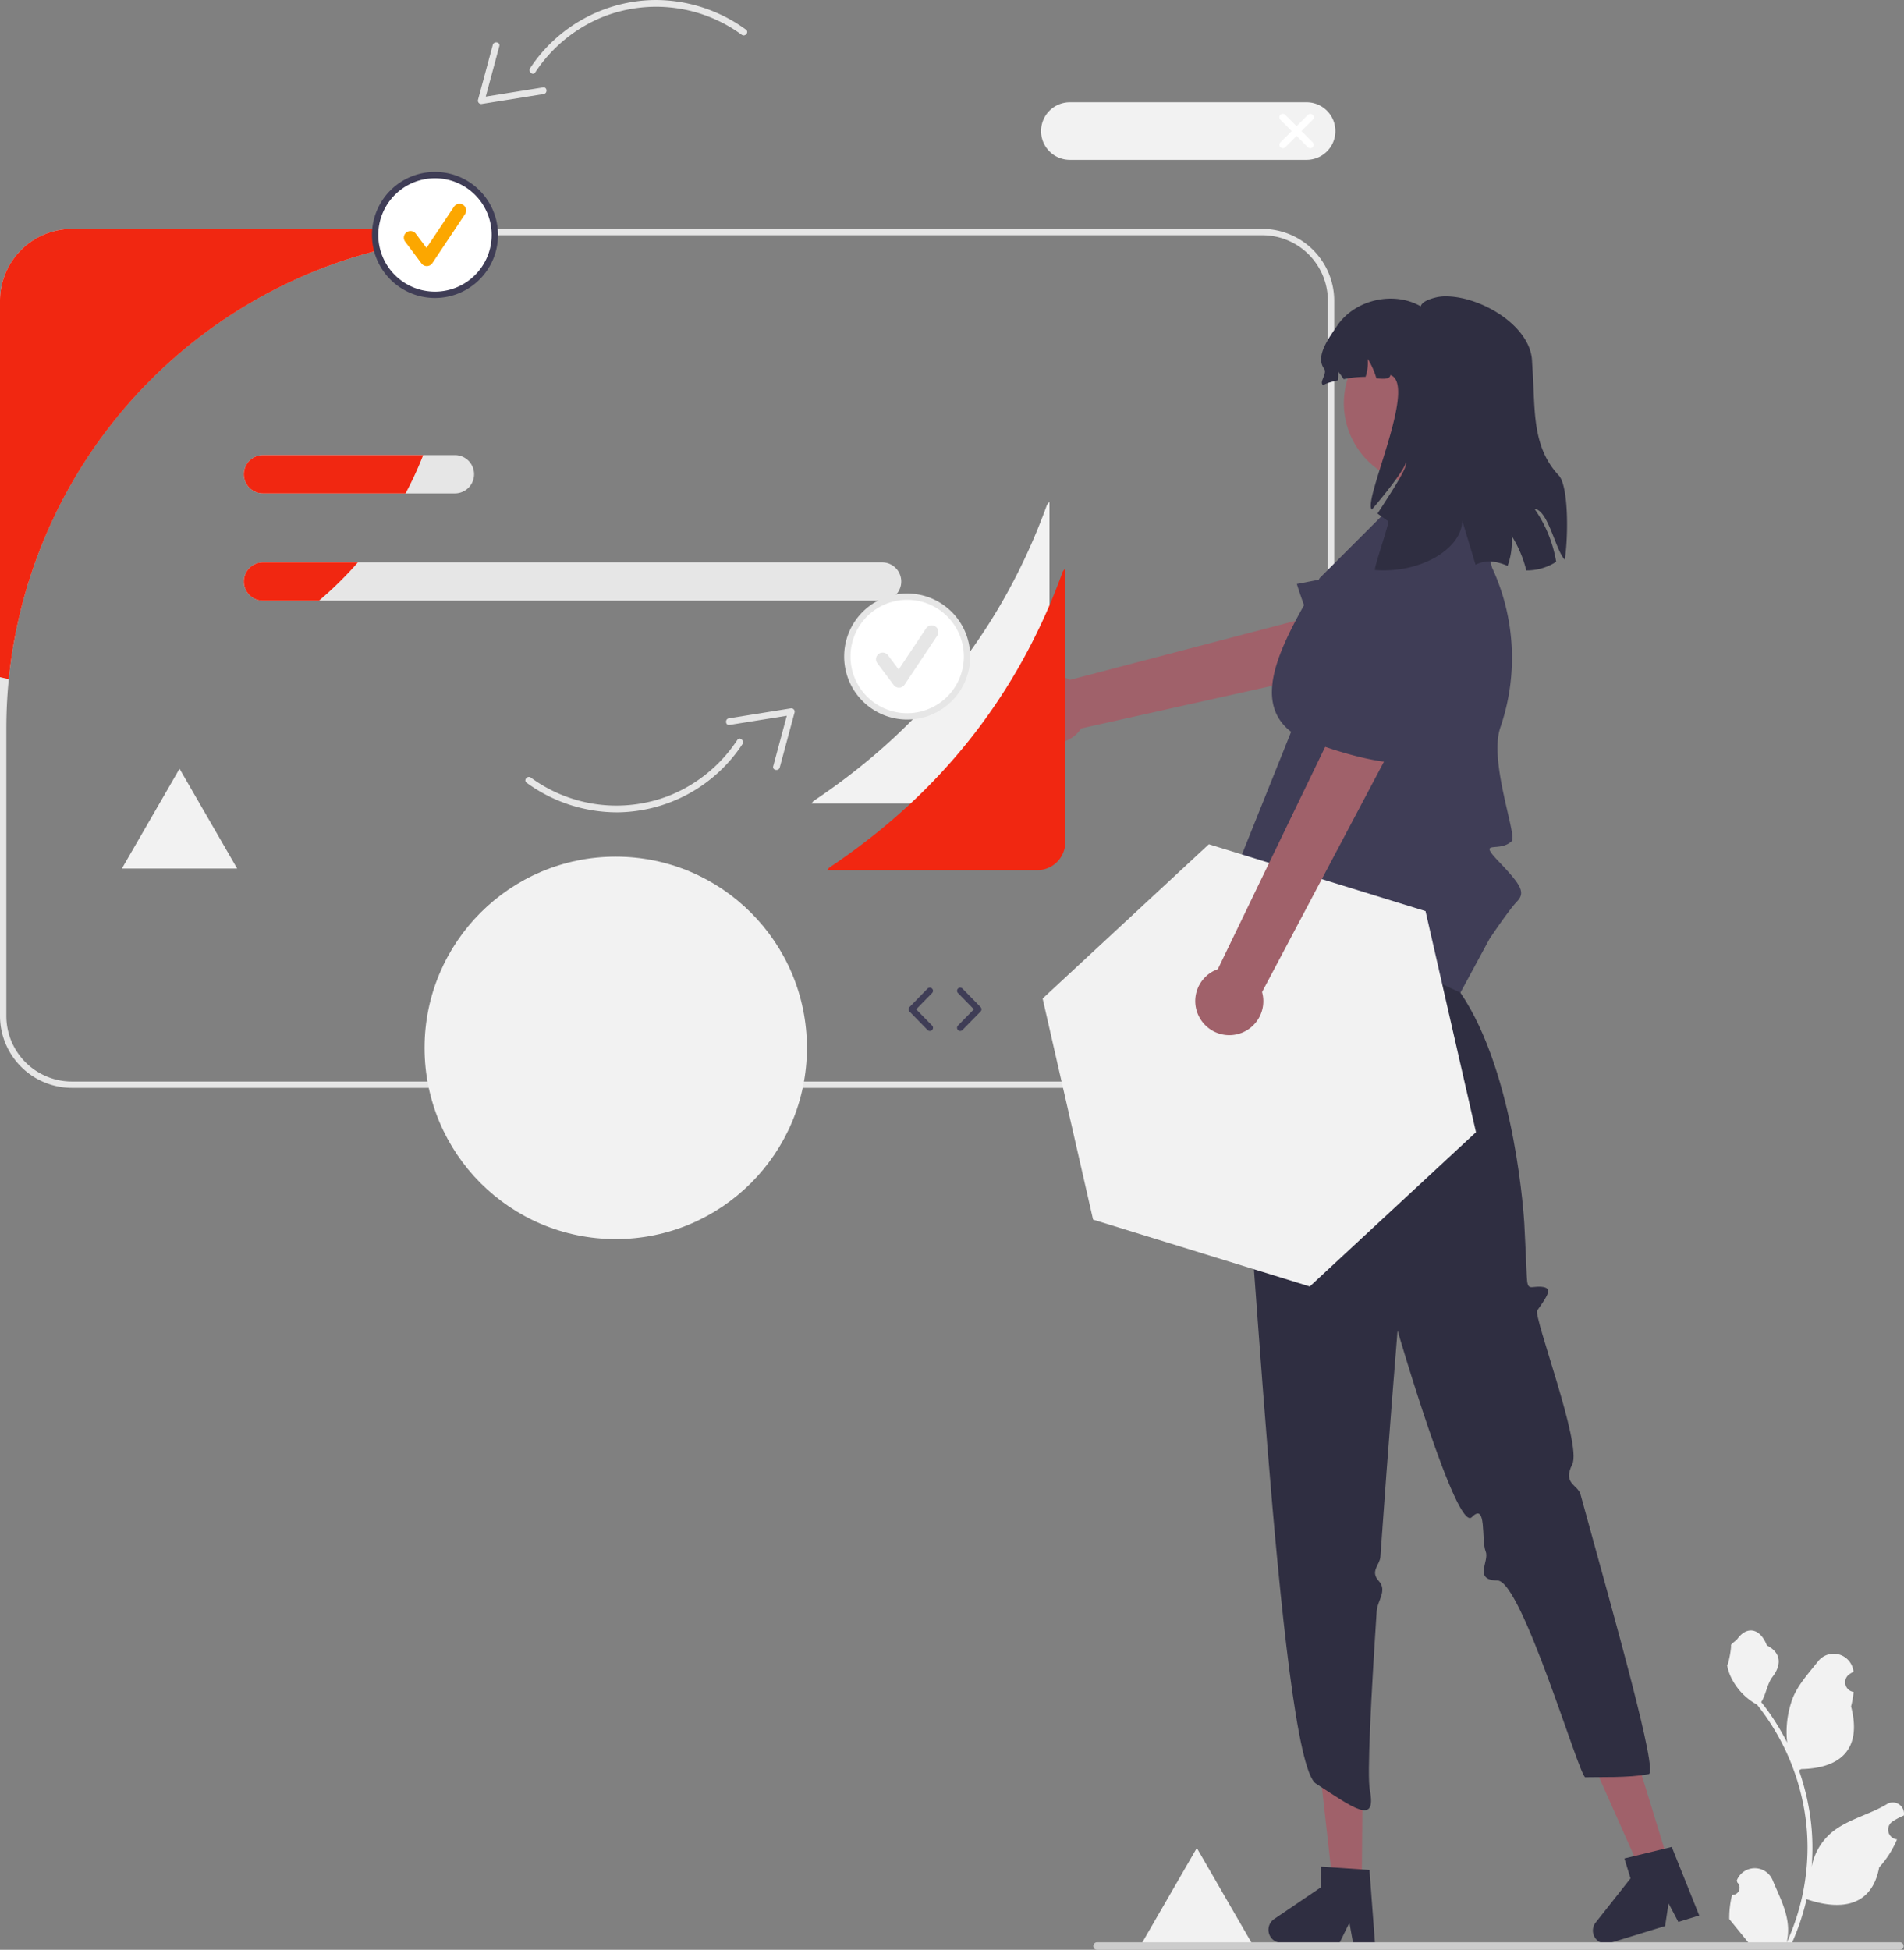<svg xmlns="http://www.w3.org/2000/svg" id="Group_687" data-name="Group 687" width="600.789" height="615.147" viewBox="0 0 600.789 615.147"><rect x="0" y="0" width="600.789" height="615.147" fill="#808080" stroke="none"/><path id="Path_1845" data-name="Path 1845" d="M377.647,583.021l-18.187,31.5h36.373l-18.186-31.5-18.187,31.5h36.373Z" fill="#f2f2f2"></path><path id="Path_1846" data-name="Path 1846" d="M630.747,300.7v86.41a8.856,8.856,0,0,1-8.84,8.84h-66.28l.61-.78c34.87-23.28,59.58-54.34,73.73-93.48Z" transform="translate(-299.6 -142.426)" fill="#f2f2f2"></path><path id="Path_1847" data-name="Path 1847" d="M697.91,214.637H322.29a22.717,22.717,0,0,0-22.69,22.69v225.62a22.717,22.717,0,0,0,22.69,22.69H697.91a22.717,22.717,0,0,0,22.69-22.69V237.327a22.717,22.717,0,0,0-22.69-22.69Zm20.69,248.31a20.687,20.687,0,0,1-20.694,20.69H322.29a20.687,20.687,0,0,1-20.69-20.694V372.317q0-7.92.77-15.65a155.6,155.6,0,0,1,154.91-140.03H697.91a20.692,20.692,0,0,1,20.69,20.688Z" transform="translate(-299.6 -142.426)" fill="#e6e6e6"></path><path id="Path_1848" data-name="Path 1848" d="M577.95,319.847H382.58a6.035,6.035,0,0,0,0,12.07H577.95a6.035,6.035,0,0,0,0-12.07Z" transform="translate(-299.6 -142.426)" fill="#e6e6e6"></path><path id="Path_1849" data-name="Path 1849" d="M443.15,286H382.58a6.04,6.04,0,0,0,0,12.08h60.57a6.04,6.04,0,1,0,0-12.08Z" transform="translate(-299.6 -142.426)" fill="#e6e6e6"></path><path id="Path_1850" data-name="Path 1850" d="M382.58,319.847h29.95a112.862,112.862,0,0,1-12.28,12.07H382.58a6.035,6.035,0,1,1,0-12.07Z" transform="translate(-299.6 -142.426)" fill="#f12711"></path><path id="Path_1851" data-name="Path 1851" d="M382.58,286h50.55a111.062,111.062,0,0,1-5.57,12.08H382.58a6.04,6.04,0,1,1,0-12.08Z" transform="translate(-299.6 -142.426)" fill="#f12711"></path><path id="Path_1852" data-name="Path 1852" d="M437.98,217.827a155.753,155.753,0,0,0-135.61,138.84c-.93-.18-1.85-.39-2.77-.61V237.327a22.717,22.717,0,0,1,22.69-22.69H437.18C437.47,215.687,437.73,216.757,437.98,217.827Z" transform="translate(-299.6 -142.426)" fill="#f12711"></path><circle id="Ellipse_297" data-name="Ellipse 297" cx="18.887" cy="18.887" r="18.887" transform="translate(118.362 55.234)" fill="#fff"></circle><path id="Path_1853" data-name="Path 1853" d="M436.849,236.435a19.887,19.887,0,1,1,19.887-19.887A19.887,19.887,0,0,1,436.849,236.435Zm0-37.774a17.887,17.887,0,1,0,17.887,17.887,17.887,17.887,0,0,0-17.887-17.887Z" transform="translate(-299.6 -142.426)" fill="#3f3d56"></path><path id="Path_1854" data-name="Path 1854" d="M434.273,226.378a2.1,2.1,0,0,1-1.681-.841l-5.153-6.87a2.1,2.1,0,1,1,3.362-2.521l3.371,4.494,8.658-12.987a2.1,2.1,0,1,1,3.5,2.331l-10.306,15.458a2.1,2.1,0,0,1-1.69.935Z" transform="translate(-299.6 -142.426)" fill="#fca700"></path><circle id="Ellipse_298" data-name="Ellipse 298" cx="18.887" cy="18.887" r="18.887" transform="translate(267.362 188.234)" fill="#fff"></circle><path id="Path_1855" data-name="Path 1855" d="M585.849,369.435a19.887,19.887,0,1,1,19.887-19.887A19.887,19.887,0,0,1,585.849,369.435Zm0-37.774a17.887,17.887,0,1,0,17.887,17.887,17.887,17.887,0,0,0-17.887-17.887Z" transform="translate(-299.6 -142.426)" fill="#e6e6e6"></path><path id="Path_1856" data-name="Path 1856" d="M583.273,359.378a2.1,2.1,0,0,1-1.68-.841l-5.153-6.87a2.1,2.1,0,1,1,3.362-2.521l3.371,4.494,8.658-12.987a2.1,2.1,0,0,1,3.5,2.331l-10.305,15.458a2.1,2.1,0,0,1-1.69.935Z" transform="translate(-299.6 -142.426)" fill="#e6e6e6"></path><path id="Path_1857" data-name="Path 1857" d="M534.974,151.765a48.472,48.472,0,0,0-28.736-9.338,47.8,47.8,0,0,0-39.353,21.49c-.732,1.119.869,2.479,1.609,1.349a46.322,46.322,0,0,1,21.7-17.653,45.715,45.715,0,0,1,43.428,5.762c1.085.8,2.44-.807,1.349-1.609Z" transform="translate(-299.6 -142.426)" fill="#e6e6e6"></path><path id="Path_1858" data-name="Path 1858" d="M455.093,156.6l-4.684,17.4a1.055,1.055,0,0,0,1.125,1.235l19.6-3.139c1.327-.212,1.153-2.306-.184-2.092l-19.6,3.139,1.125,1.235,4.684-17.4c.352-1.307-1.717-1.675-2.066-.379Z" transform="translate(-299.6 -142.426)" fill="#e6e6e6"></path><path id="Path_1859" data-name="Path 1859" d="M465.768,389.373a48.471,48.471,0,0,0,28.736,9.338,47.8,47.8,0,0,0,39.353-21.49c.732-1.119-.869-2.479-1.609-1.349a46.323,46.323,0,0,1-21.7,17.653,45.714,45.714,0,0,1-43.428-5.762c-1.085-.8-2.44.807-1.349,1.609Z" transform="translate(-299.6 -142.426)" fill="#e6e6e6"></path><path id="Path_1860" data-name="Path 1860" d="M545.648,384.535l4.684-17.4a1.055,1.055,0,0,0-1.125-1.235l-19.6,3.139c-1.327.212-1.153,2.306.184,2.092l19.6-3.139-1.125-1.235-4.684,17.4c-.352,1.307,1.717,1.675,2.066.379Z" transform="translate(-299.6 -142.426)" fill="#e6e6e6"></path><path id="Path_1861" data-name="Path 1861" d="M711.981,192.853h-74.9a9.079,9.079,0,0,1,0-18.157h74.9a9.079,9.079,0,0,1,0,18.157Z" transform="translate(-299.6 -142.426)" fill="#f2f2f2"></path><path id="Path_1862" data-name="Path 1862" d="M710.259,183.775l3.575-3.575a1.085,1.085,0,0,0-1.535-1.535l-3.575,3.575-3.575-3.575a1.085,1.085,0,0,0-1.535,1.535l3.575,3.575-3.549,3.549a1.085,1.085,0,1,0,1.535,1.535l3.549-3.549,3.549,3.549a1.085,1.085,0,0,0,1.535-1.535Z" transform="translate(-299.6 -142.426)" fill="#fff"></path><path id="Path_1863" data-name="Path 1863" d="M593,467.682a1,1,0,0,1-.715-.3l-5.706-5.833a1,1,0,0,1,0-1.4l5.706-5.833a1,1,0,1,1,1.43,1.4l-5.022,5.133,5.022,5.134a1,1,0,0,1-.715,1.7Z" transform="translate(-299.6 -142.426)" fill="#3f3d56"></path><path id="Path_1864" data-name="Path 1864" d="M602.59,467.682a1,1,0,0,1-.715-1.7l5.021-5.134-5.021-5.133a1,1,0,1,1,1.43-1.4l5.706,5.833a1,1,0,0,1,0,1.4l-5.706,5.833a1,1,0,0,1-.715.3Z" transform="translate(-299.6 -142.426)" fill="#3f3d56"></path><path id="Path_1865" data-name="Path 1865" d="M621.813,362.506a10.67,10.67,0,0,1,15.382-5.577l94.332-24.72,1.548,19.434-92.3,20.587a10.728,10.728,0,0,1-18.959-9.724Z" transform="translate(-299.6 -142.426)" fill="#a0616a"></path><path id="Path_1866" data-name="Path 1866" d="M764.032,328.284h0a20.293,20.293,0,0,0-20.533-8.347l-34.687,6.729s11.941,39.975,27.064,39.092c6.373-.372,14.439-4.116,21.638-8.324a20.328,20.328,0,0,0,6.519-29.15Z" transform="translate(-299.6 -142.426)" fill="#3f3d56"></path><path id="Path_1867" data-name="Path 1867" d="M429.689,594.175,420.5,594.1l-4.069-36.279,13.565.114Z" fill="#a0616a"></path><path id="Path_1868" data-name="Path 1868" d="M733.44,755.2l-1.71-22.83-2.4-.16-9.79-.67-3.15-.21-.06,6.57-14.68,9.96a4.11,4.11,0,0,0,1.14,7.34,3.878,3.878,0,0,0,1.14.17l18.27.15.16-.32,3.04-6.16,1.11,6.16.06.36,6.9.06Z" transform="translate(-299.6 -142.426)" fill="#2f2e41"></path><path id="Path_1869" data-name="Path 1869" d="M526.46,587.46l-8.786,2.7L502.844,556.8l12.967-3.985Z" fill="#a0616a"></path><path id="Path_1870" data-name="Path 1870" d="M827.11,725.117l-2.34.57L815.24,728h-.01l-3.06.75,1.93,6.29-10.99,13.92a4.112,4.112,0,0,0,4.43,6.48l.78-.24,16.69-5.13,1.09-7.15,3.09,5.86,6.59-2.03Z" transform="translate(-299.6 -142.426)" fill="#2f2e41"></path><path id="Path_1871" data-name="Path 1871" d="M710.8,431.549l-17.54,50.974-.579,4.079c-4.42,4.2,1.132,5.579-.949,6.685s-3.482,4.209-.676,4.763,11.85,199.373,23.781,207.093,19.191,13.3,17,2c-.883-4.554.366-28.972,2.172-56.508.2-3.121,3.438-6.424.633-9.458s.346-5.031.522-7.549c2.516-35.957,5.422-71.456,5.422-71.456s18.594,63.857,23.423,58.914,2.917,7.228,4.393,10.865c1.233,3.039-4.028,9.009,3.7,9.1s25.89,62.162,27.732,62.092c3.649-.139,13.908.254,20-1,3.008-.619-10.345-47.613-21.5-88.193-.889-3.236-5.729-3.311-2.616-9.559s-12.374-46.674-11.045-48.544c3.528-4.963,4.871-7.12,1.392-7.445s-4.507,1.583-4.695-3.231-.788-16.685-.788-16.685-2.52-46.949-20.166-72.888l-1.5-15.412Z" transform="translate(-299.6 -142.426)" fill="#2f2e41"></path><path id="Path_1872" data-name="Path 1872" d="M711.6,432.64c-15.2,2.208-40.06,15.686-22.776-14L707,373.313c-13.317-10.34-2.128-29.445,9.031-48.539l25.912-25.912h22.51L770.4,321.5h0a67.611,67.611,0,0,1,2.62,50.445c-3.7,10.763,5.4,34.121,3.577,35.865-4,3.827-11-.834-4,6.5s8.4,9.676,5.7,12.5-8.7,11.827-8.7,11.827L760.422,455.6Z" transform="translate(-299.6 -142.426)" fill="#3f3d56"></path><circle id="Ellipse_299" data-name="Ellipse 299" cx="25.654" cy="25.654" r="25.654" transform="translate(416.492 112.594) rotate(-21.251)" fill="#a0616a"></circle><path id="Path_1873" data-name="Path 1873" d="M783.812,302.965a41.04,41.04,0,0,1,6.831,16.7,17.254,17.254,0,0,1-9.421,2.719c-.113-.437-.227-.874-.356-1.311a37.508,37.508,0,0,0-4.273-9.6,22.6,22.6,0,0,1-1.279,9.486,16.647,16.647,0,0,0-5.584-1.441,10.147,10.147,0,0,0-4.533,1.069c-1.634-5.423-3.14-10.409-4.208-13.986-.032,8.968-13.176,16.786-27.518,15.653-.518-.324,4.678-15.07,4.176-15.41-1.149-.761-2.266-1.586-3.383-2.4,4.694-7.252,9.793-15.022,8.919-16.187.065,1.441-5.083,8.369-10.683,14.908-3.108-2.282,14.552-39.415,5.827-42.426-.146,1.311-2.072,1.311-4.419,1.036a23.952,23.952,0,0,0-2.736-6.135,14.41,14.41,0,0,1-.68,5.682,33.093,33.093,0,0,0-6.9.728,22.1,22.1,0,0,0-1.732-2.363,14.075,14.075,0,0,1-.081,2.736c-2.315.5-4.225,1.085-4.5,1.554-1.813-.664,1.279-3.658.146-5.212-2.881-3.885,1.392-9.55,4.1-13.565,5.552-8.223,17.741-11.072,26.369-6.135.389-1.344,2.38-2.234,4.937-2.833a13.394,13.394,0,0,1,3.3-.308c11.007.194,26.288,9.275,26.887,20.266.049,1.1.13,2.3.21,3.577.777,12.3-.178,23.649,8.223,32.649,3.043,3.254,3.076,18.664,1.91,26.6C790.335,315.834,788.183,303.435,783.812,302.965Z" transform="translate(-299.6 -142.426)" fill="#2f2e41"></path><path id="Path_1874" data-name="Path 1874" d="M846.141,740.241a2.269,2.269,0,0,0,1.645-3.933l-.156-.618.062-.148a6.094,6.094,0,0,1,11.241.042c1.839,4.428,4.179,8.864,4.756,13.546a18.027,18.027,0,0,1-.316,6.2,72.28,72.28,0,0,0,6.575-30.021,69.78,69.78,0,0,0-.433-7.783q-.359-3.178-.995-6.31a73.12,73.12,0,0,0-14.5-30.99,19.459,19.459,0,0,1-8.093-8.4,14.845,14.845,0,0,1-1.35-4.056c.394.052,1.486-5.949,1.188-6.317.549-.833,1.532-1.247,2.131-2.06,2.982-4.043,7.091-3.337,9.236,2.157,4.582,2.313,4.627,6.148,1.815,9.837-1.789,2.347-2.035,5.522-3.6,8.035.161.207.329.407.491.614a73.594,73.594,0,0,1,7.681,12.169A30.593,30.593,0,0,1,865.342,678c1.748-4.217,5.025-7.769,7.91-11.415a6.279,6.279,0,0,1,11.184,3.083q.009.081.017.161-.643.363-1.259.77a3.078,3.078,0,0,0,1.241,5.6l.063.01a30.631,30.631,0,0,1-.807,4.579c3.7,14.316-4.29,19.53-15.7,19.764-.252.129-.5.258-.749.381a75.113,75.113,0,0,1,4.043,19.028,71.24,71.24,0,0,1-.052,11.5l.019-.136a18.825,18.825,0,0,1,6.427-10.87c4.946-4.063,11.933-5.559,17.268-8.824a3.533,3.533,0,0,1,5.411,3.437l-.022.143a20.682,20.682,0,0,0-2.319,1.117q-.643.363-1.259.77A3.078,3.078,0,0,0,898,722.7l.063.01.129.019a30.654,30.654,0,0,1-5.639,8.829c-2.315,12.5-12.256,13.683-22.89,10.044h-.007a75.092,75.092,0,0,1-5.044,14.726h-18.02c-.065-.2-.123-.407-.181-.607a20.476,20.476,0,0,0,4.986-.3c-1.337-1.641-2.674-3.294-4.011-4.935a1.121,1.121,0,0,1-.084-.1c-.678-.84-1.363-1.673-2.041-2.512h0a29.994,29.994,0,0,1,.879-7.64Z" transform="translate(-299.6 -142.426)" fill="#f2f2f2"></path><path id="Path_1875" data-name="Path 1875" d="M644.59,756.384a1.187,1.187,0,0,0,1.19,1.19H899.07a1.19,1.19,0,0,0,0-2.38H645.78a1.187,1.187,0,0,0-1.19,1.19Z" transform="translate(-299.6 -142.426)" fill="#ccc"></path><path id="Path_1876" data-name="Path 1876" d="M465.735,357.2l-52.45,48.668-68.373-21.089L328.99,315.024l52.45-48.668,68.373,21.089Z" fill="#f2f2f2"></path><path id="Path_1877" data-name="Path 1877" d="M678.135,463.509a10.67,10.67,0,0,1,5.739-15.322l42.405-87.814,15.791,11.433-44.234,83.589a10.728,10.728,0,0,1-19.7,8.115Z" transform="translate(-299.6 -142.426)" fill="#a0616a"></path><path id="Path_1878" data-name="Path 1878" d="M744.387,333.094h0A20.293,20.293,0,0,0,724.712,343.3l-17.389,30.759s38.164,16.855,47.306,4.776c3.853-5.091,6.238-13.657,7.708-21.865a20.328,20.328,0,0,0-17.949-23.876Z" transform="translate(-299.6 -142.426)" fill="#3f3d56"></path><path id="Path_1879" data-name="Path 1879" d="M635.747,321.7v86.41a8.856,8.856,0,0,1-8.84,8.84h-66.28l.61-.78c34.87-23.28,59.58-54.34,73.73-93.48Z" transform="translate(-299.6 -142.426)" fill="#f12711"></path><path id="Path_1880" data-name="Path 1880" d="M56.647,242.521l-18.187,31.5H74.833l-18.186-31.5-18.187,31.5H74.833Z" fill="#f2f2f2"></path><circle id="Ellipse_300" data-name="Ellipse 300" cx="60.327" cy="60.327" r="60.327" transform="translate(133.965 270.266)" fill="#f2f2f2"></circle></svg>